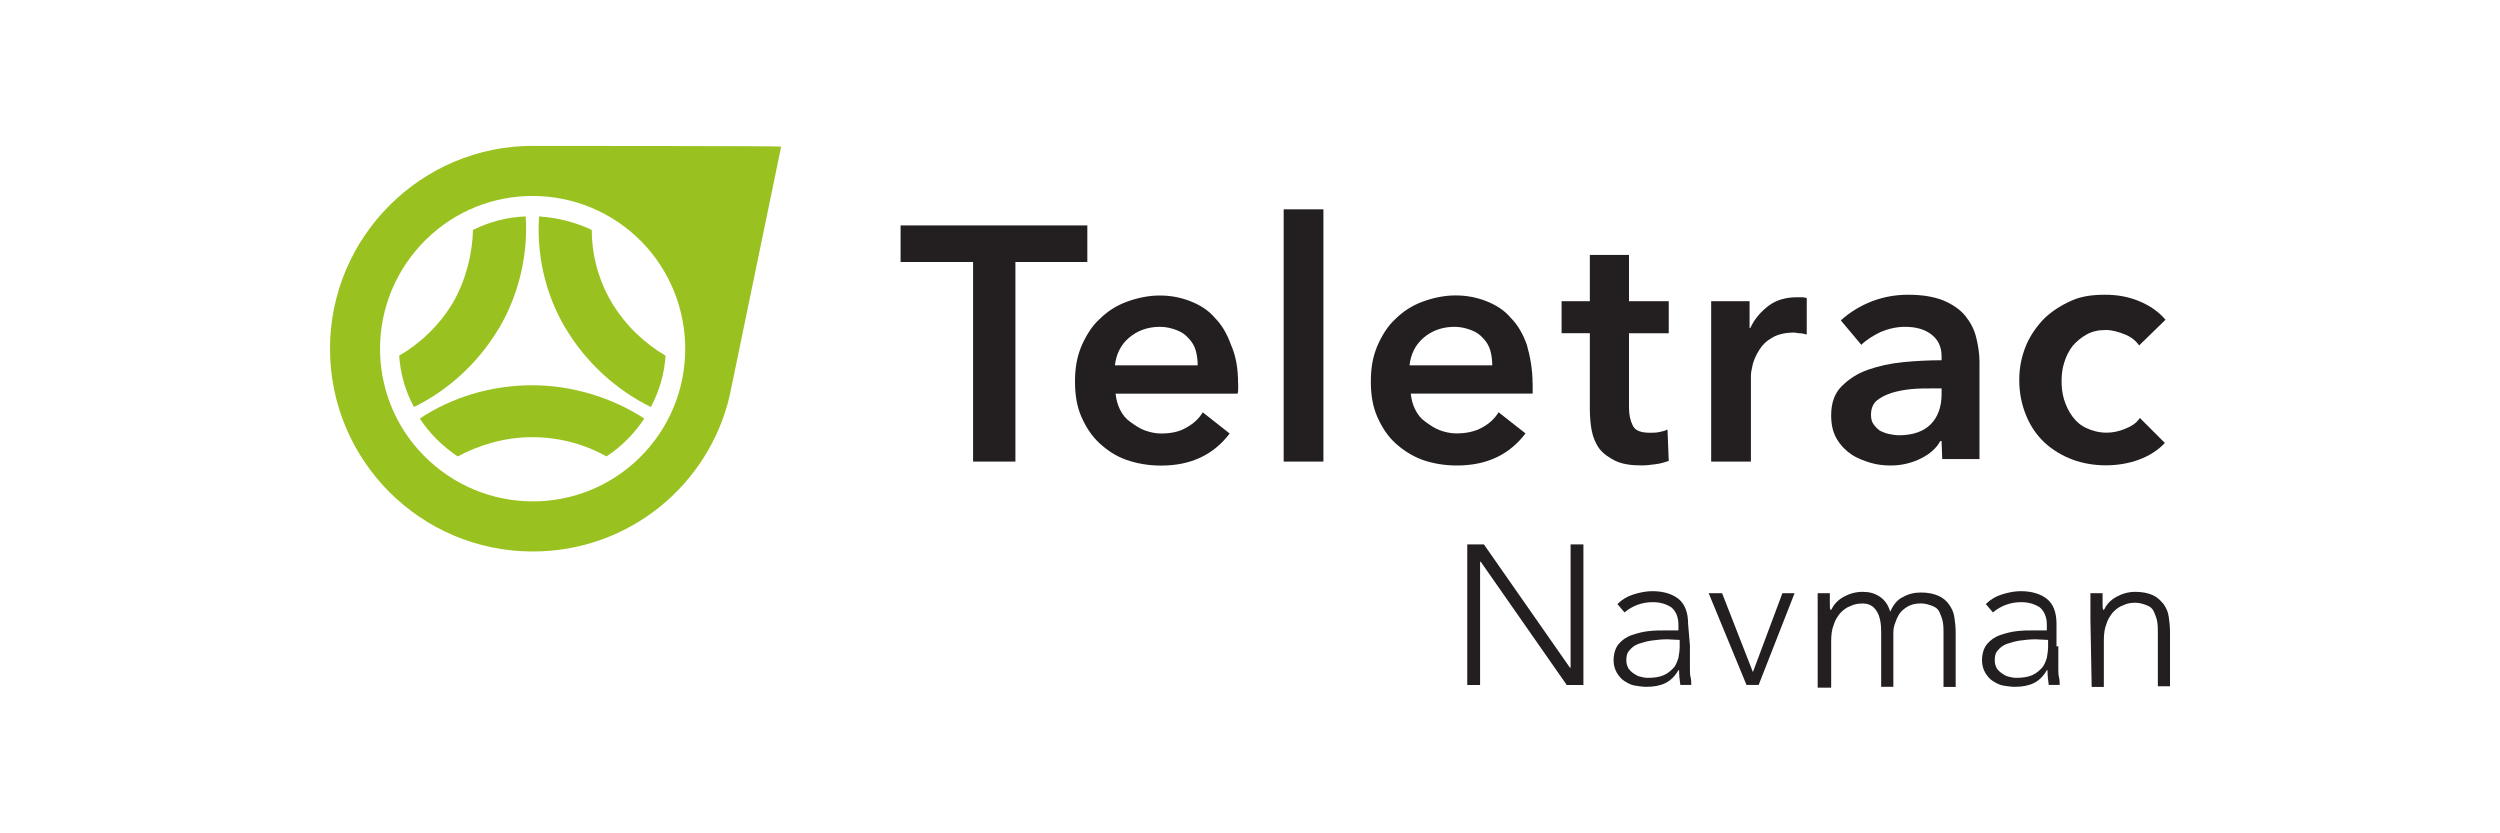 <?xml version="1.0" encoding="UTF-8"?>
<svg id="Layer_1" data-name="Layer 1" xmlns="http://www.w3.org/2000/svg" viewBox="0 0 300 100">
  <defs>
    <style>
      .cls-1 {
        fill: #99c221;
      }

      .cls-1, .cls-2 {
        stroke-width: 0px;
      }

      .cls-2 {
        fill: #231f20;
      }
    </style>
  </defs>
  <g>
    <path class="cls-2" d="M116.77,31.44h-8.7v-4.39h22.41v4.39h-8.63v23.95h-5.08v-23.95h0Z"/>
    <path class="cls-2" d="M148.58,46v.62c0,.23,0,.46-.08.62h-14.63c.08.69.23,1.31.54,1.93.31.62.69,1.08,1.23,1.46.54.39,1.08.77,1.69,1s1.31.39,2,.39c1.23,0,2.23-.23,3-.69.85-.46,1.54-1.08,2-1.85l3.23,2.54c-1.93,2.54-4.62,3.85-8.24,3.85-1.46,0-2.85-.23-4.16-.69s-2.31-1.16-3.23-2c-.92-.85-1.62-1.93-2.16-3.16-.54-1.23-.77-2.62-.77-4.24s.23-2.93.77-4.24c.54-1.23,1.23-2.39,2.16-3.23.92-.92,2-1.62,3.23-2.08s2.62-.77,4-.77c1.31,0,2.54.23,3.7.69s2.16,1.08,2.93,2c.85.85,1.46,1.93,1.93,3.23.62,1.39.85,2.93.85,4.62ZM143.72,43.84c0-.62-.08-1.23-.23-1.77s-.46-1.08-.85-1.46c-.39-.46-.85-.77-1.46-1s-1.23-.39-2-.39c-1.46,0-2.7.46-3.7,1.31s-1.54,2-1.69,3.31h9.93Z"/>
    <path class="cls-2" d="M154.04,25.12h4.77v30.27h-4.77v-30.27Z"/>
    <path class="cls-2" d="M183.92,46v1.23h-14.63c.08.69.23,1.31.54,1.93.31.62.69,1.08,1.23,1.46.54.39,1.08.77,1.69,1s1.31.39,2,.39c1.23,0,2.23-.23,3.08-.69s1.54-1.08,2-1.85l3.23,2.54c-1.93,2.54-4.62,3.85-8.24,3.85-1.46,0-2.85-.23-4.16-.69-1.23-.46-2.31-1.16-3.23-2-.92-.85-1.62-1.93-2.16-3.16-.54-1.23-.77-2.62-.77-4.24s.23-2.93.77-4.24c.54-1.23,1.23-2.39,2.16-3.23.92-.92,2-1.62,3.23-2.08,1.23-.46,2.62-.77,4-.77,1.31,0,2.54.23,3.7.69s2.16,1.08,2.93,2c.85.85,1.46,1.93,1.93,3.23.39,1.39.69,2.93.69,4.62ZM179.07,43.84c0-.62-.08-1.23-.23-1.77s-.46-1.08-.85-1.46c-.39-.46-.85-.77-1.46-1s-1.23-.39-2-.39c-1.46,0-2.7.46-3.7,1.31-1,.85-1.54,2-1.69,3.31h9.93Z"/>
    <path class="cls-2" d="M187.39,39.99v-3.85h3.39v-5.55h4.7v5.55h4.77v3.85h-4.77v8.93c0,.85.15,1.54.46,2.16s1,.85,2.08.85c.31,0,.69,0,1.08-.08s.69-.15,1-.31l.15,3.77c-.46.15-.92.31-1.54.39s-1.16.15-1.69.15c-1.31,0-2.31-.15-3.16-.54-.77-.39-1.46-.85-1.93-1.46-.46-.62-.77-1.39-.92-2.16s-.23-1.69-.23-2.62v-9.09h-3.39Z"/>
    <path class="cls-2" d="M205.33,36.14h4.62v3.23h.08c.54-1.16,1.31-2,2.23-2.7.92-.69,2.08-1,3.39-1h.62c.23,0,.39.08.54.08v4.39c-.31-.08-.62-.15-.85-.15s-.46-.08-.69-.08c-1.08,0-2,.23-2.62.62-.69.39-1.16.85-1.54,1.46-.39.62-.62,1.16-.77,1.69-.15.62-.23,1.08-.23,1.39v10.32h-4.77v-19.25h0Z"/>
    <path class="cls-2" d="M232.98,52.93h-.15c-.46.85-1.23,1.54-2.31,2.08s-2.31.85-3.62.85c-.77,0-1.62-.08-2.39-.31-.77-.23-1.62-.54-2.31-1-.69-.46-1.31-1.08-1.77-1.85-.46-.77-.69-1.69-.69-2.85,0-1.46.39-2.62,1.23-3.47.85-.85,1.85-1.54,3.16-2,1.31-.46,2.7-.77,4.24-.92,1.54-.15,3.08-.23,4.62-.23v-.46c0-1.23-.46-2.08-1.31-2.7-.85-.62-1.93-.85-3.08-.85-1,0-2,.23-2.93.62-.92.46-1.69.92-2.31,1.54l-2.46-2.93c1.08-1,2.39-1.77,3.77-2.31,1.46-.54,2.85-.77,4.31-.77,1.69,0,3.08.23,4.24.69,1.08.46,2,1.08,2.62,1.85.62.77,1.08,1.62,1.31,2.62.23.92.39,1.93.39,2.85v11.71h-4.47l-.08-2.16h0ZM232.91,46.61h-1.08c-.77,0-1.62,0-2.46.08-.85.08-1.62.23-2.39.46-.69.23-1.31.54-1.77.92s-.69,1-.69,1.69c0,.46.08.85.31,1.16s.46.54.77.77c.31.15.69.31,1.08.39s.77.15,1.23.15c1.62,0,2.93-.46,3.77-1.31.85-.85,1.31-2.08,1.31-3.62v-.69h-.08Z"/>
    <path class="cls-2" d="M256.7,41.45c-.39-.54-.92-1-1.69-1.31-.77-.31-1.54-.54-2.31-.54-.85,0-1.62.15-2.31.54-.69.39-1.23.85-1.69,1.39-.46.62-.77,1.23-1,2-.23.69-.31,1.46-.31,2.23s.08,1.46.31,2.23c.23.69.54,1.39,1,2,.46.62,1,1.08,1.69,1.39s1.46.54,2.39.54c.77,0,1.46-.15,2.23-.46.77-.31,1.39-.69,1.77-1.31l3,3c-.77.85-1.85,1.54-3.08,2-1.23.46-2.62.69-4,.69s-2.77-.23-4-.69c-1.23-.46-2.39-1.16-3.31-2-.92-.85-1.69-1.93-2.23-3.23s-.85-2.7-.85-4.31.31-2.93.85-4.24c.54-1.23,1.31-2.31,2.23-3.23.92-.85,2-1.54,3.23-2.08,1.23-.54,2.54-.69,4-.69s2.77.23,4.08.77c1.31.54,2.39,1.31,3.16,2.23l-3.16,3.08Z"/>
  </g>
  <g>
    <path class="cls-2" d="M176.07,65.33h2l10.32,14.79h.08v-14.79h1.54v16.87h-2l-10.32-14.79h-.08v14.79h-1.54v-16.87h0Z"/>
    <path class="cls-2" d="M202.79,77.57v2.7c0,.39,0,.69.08,1s.08.62.08.92h-1.31c-.08-.54-.15-1.16-.15-1.77h-.08c-.39.69-.92,1.23-1.54,1.54-.62.31-1.39.46-2.31.46-.46,0-.92-.08-1.39-.15s-.85-.31-1.23-.54c-.39-.23-.69-.62-.92-1-.23-.39-.39-.92-.39-1.46,0-.85.23-1.54.62-2,.39-.46.92-.85,1.62-1.08s1.31-.39,2-.46c.69-.08,1.31-.08,1.85-.08h1.69v-.69c0-.92-.31-1.62-.85-2.08-.62-.39-1.31-.62-2.23-.62-1.23,0-2.39.39-3.39,1.23l-.85-1c.54-.54,1.16-.92,1.93-1.16s1.54-.39,2.23-.39c1.31,0,2.39.31,3.16.92.77.62,1.16,1.62,1.16,3l.23,2.7h0ZM199.94,76.72c-.62,0-1.16.08-1.77.15-.54.08-1.08.23-1.54.39s-.85.46-1.08.77c-.31.31-.39.69-.39,1.23,0,.31.08.62.23.92.15.23.39.46.62.62.23.15.46.31.77.39s.62.15.92.15c.77,0,1.39-.08,1.93-.31s.85-.54,1.16-.85.46-.77.62-1.23c.08-.46.15-.92.15-1.39v-.77l-1.62-.08h0Z"/>
    <path class="cls-2" d="M205.03,71.18h1.62l3.7,9.47,3.54-9.47h1.46l-4.31,11.01h-1.46l-4.54-11.01Z"/>
    <path class="cls-2" d="M218.12,74.34v-3.16h1.46v1.23c0,.39,0,.62.08.77h.08c.31-.62.77-1.16,1.46-1.54.69-.39,1.46-.62,2.31-.62.77,0,1.39.15,2,.54.62.39,1.08,1,1.31,1.85.39-.85.85-1.46,1.54-1.77.69-.39,1.39-.54,2.16-.54.85,0,1.54.15,2.08.39s1,.62,1.31,1.08.54.92.62,1.54c.08.54.15,1.16.15,1.77v6.55h-1.46v-6.47c0-.46,0-.85-.08-1.31s-.23-.77-.39-1.16c-.15-.39-.46-.62-.85-.77-.39-.15-.85-.31-1.39-.31-.69,0-1.23.15-1.62.39s-.77.54-1,.92-.39.77-.54,1.23-.15.85-.15,1.23v6.24h-1.46v-6.62c0-1-.15-1.85-.54-2.46-.39-.62-.92-.92-1.69-.92-.54,0-1,.08-1.46.31-.46.15-.85.46-1.23.85-.31.39-.62.85-.77,1.39-.23.54-.31,1.23-.31,2v5.55h-1.62v-8.16h0Z"/>
    <path class="cls-2" d="M247,77.57v2.7c0,.39,0,.69.08,1s.08.62.08.92h-1.31c-.08-.54-.15-1.16-.15-1.77h-.08c-.39.69-.92,1.23-1.54,1.54s-1.39.46-2.31.46c-.46,0-.92-.08-1.39-.15-.46-.08-.85-.31-1.23-.54-.39-.23-.69-.62-.92-1-.23-.39-.39-.92-.39-1.46,0-.85.23-1.54.62-2s.92-.85,1.62-1.08c.69-.23,1.31-.39,2-.46.69-.08,1.31-.08,1.85-.08h1.69v-.69c0-.92-.31-1.62-.85-2.08-.62-.39-1.31-.62-2.23-.62-1.23,0-2.39.39-3.39,1.23l-.85-1c.54-.54,1.16-.92,1.93-1.16s1.54-.39,2.23-.39c1.31,0,2.39.31,3.16.92s1.16,1.62,1.16,3v2.7h.23ZM244.15,76.72c-.62,0-1.16.08-1.77.15-.54.08-1.08.23-1.54.39s-.85.46-1.08.77c-.31.31-.39.69-.39,1.23,0,.31.08.62.23.92.15.23.39.46.62.62.23.15.46.31.77.39s.62.15.92.15c.77,0,1.39-.08,1.93-.31s.85-.54,1.16-.85.46-.77.62-1.23c.08-.46.15-.92.15-1.39v-.77l-1.62-.08h0Z"/>
    <path class="cls-2" d="M250.85,74.34v-3.16h1.46v1.23c0,.39,0,.62.08.77h.08c.31-.62.77-1.16,1.46-1.54.69-.39,1.46-.62,2.31-.62s1.54.15,2.08.39.92.62,1.31,1.08c.31.46.54.92.62,1.54.08.54.15,1.16.15,1.77v6.55h-1.46v-6.47c0-.46,0-.85-.08-1.31-.08-.46-.23-.77-.39-1.16s-.46-.62-.85-.77-.85-.31-1.39-.31-1,.08-1.46.31c-.46.15-.85.46-1.23.85-.31.39-.62.85-.77,1.39-.23.54-.31,1.23-.31,2v5.55h-1.46l-.15-8.09h0Z"/>
  </g>
  <g>
    <g>
      <path class="cls-1" d="M67.86,39.37c2.46,4.16,6.16,7.47,10.24,9.47,1-1.85,1.62-3.93,1.77-6.16-2.39-1.39-4.77-3.54-6.47-6.39-1.69-2.85-2.39-5.93-2.39-8.7-1.93-.92-4.08-1.46-6.32-1.62-.31,4.47.69,9.24,3.16,13.4Z"/>
      <path class="cls-1" d="M63.86,46.23c-4.93,0-9.7,1.46-13.48,4,1.16,1.77,2.7,3.31,4.54,4.54,2.46-1.31,5.55-2.31,8.93-2.31s6.47.92,8.93,2.31c1.77-1.16,3.31-2.7,4.54-4.54-3.77-2.46-8.55-4-13.48-4Z"/>
      <path class="cls-1" d="M59.85,39.45c2.46-4.16,3.54-9.01,3.23-13.48-2.16.08-4.31.62-6.32,1.62-.08,2.77-.77,5.85-2.39,8.7-1.69,2.85-4.08,5.01-6.47,6.39.15,2.08.69,4.16,1.77,6.16,4-1.93,7.7-5.24,10.17-9.4Z"/>
    </g>
    <path class="cls-1" d="M63.94,17.5c-13.4,0-24.34,10.94-24.34,24.34s10.86,24.34,24.34,24.34c11.55,0,21.18-8.01,23.64-18.79l6.16-29.8c0-.08-29.8-.08-29.8-.08ZM77.41,54.24c-6.85,7.47-18.41,7.93-25.88,1.08-7.47-6.85-7.93-18.41-1.08-25.88,6.85-7.47,18.41-7.93,25.88-1.08,7.39,6.85,7.93,18.41,1.08,25.88Z"/>
  </g>
</svg>